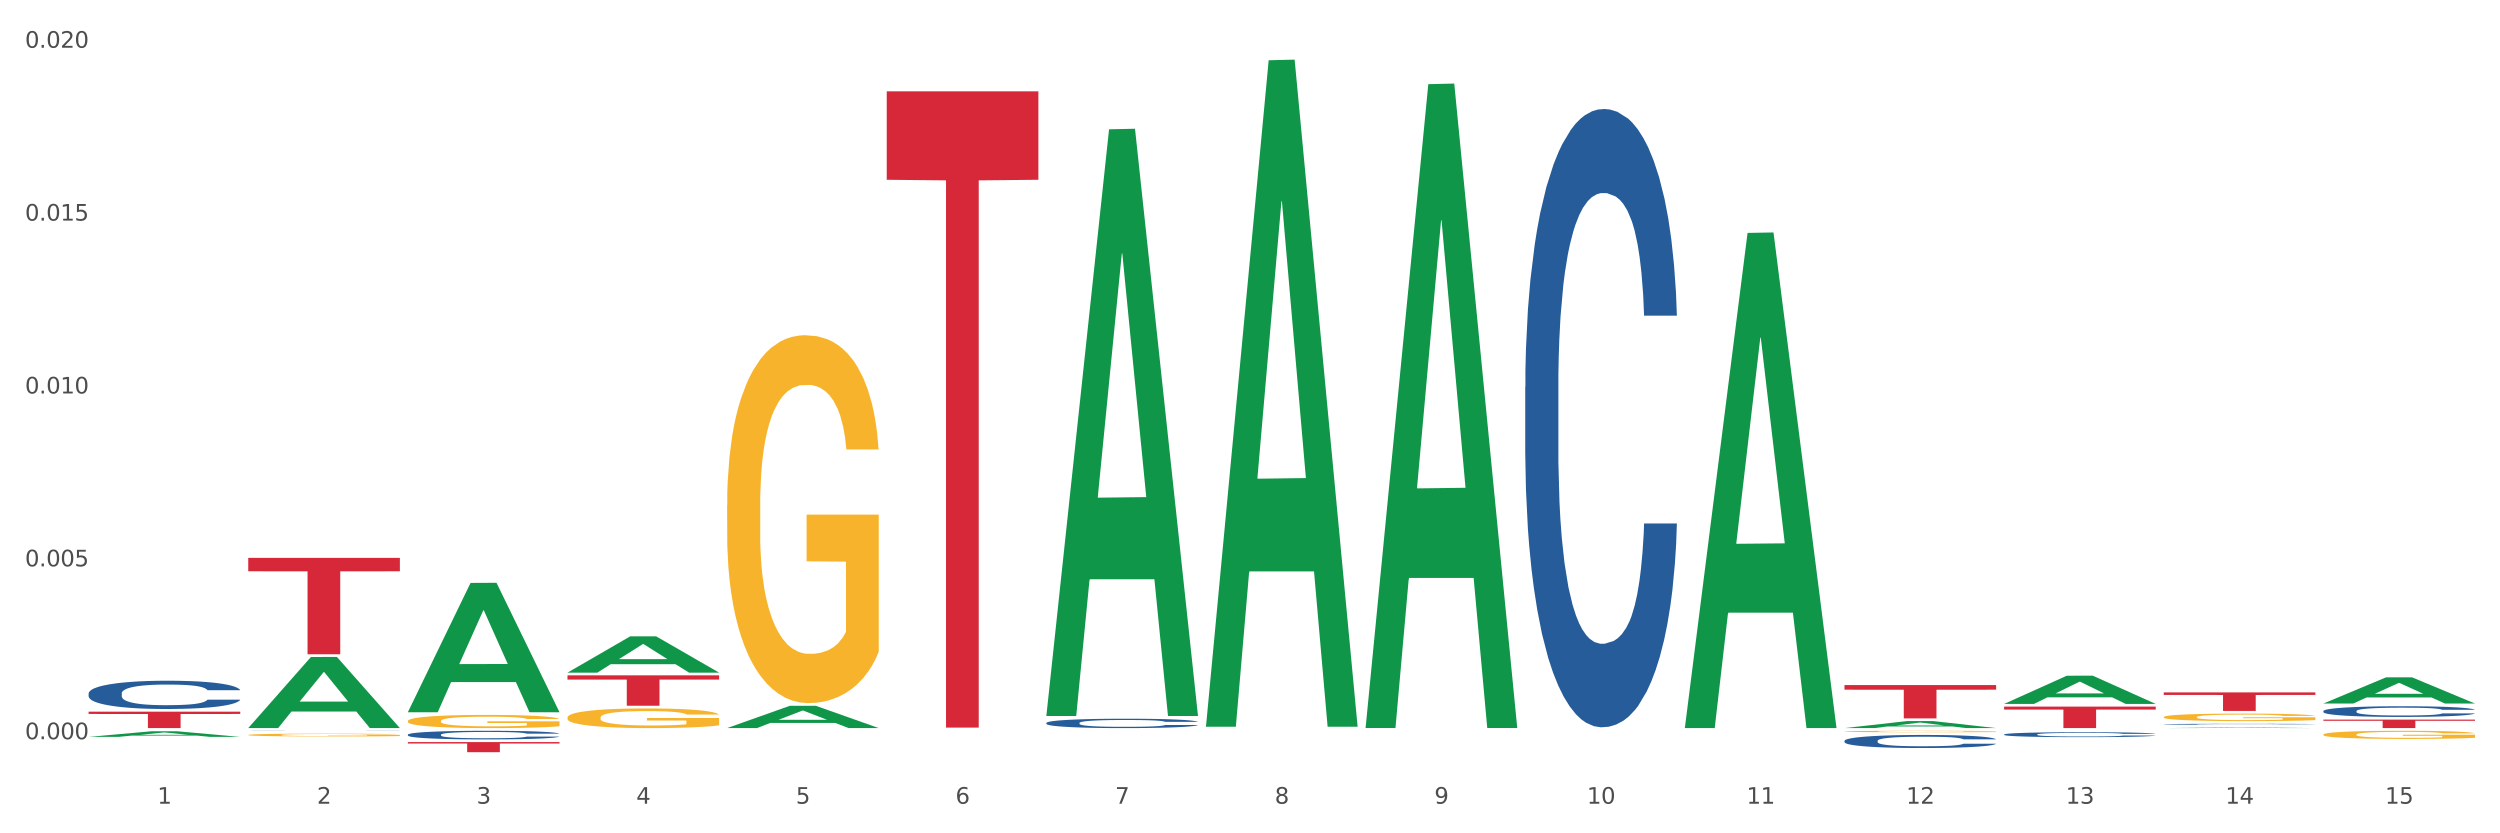 <?xml version="1.0" encoding="utf-8" standalone="no"?>
<!DOCTYPE svg PUBLIC "-//W3C//DTD SVG 1.1//EN"
  "http://www.w3.org/Graphics/SVG/1.1/DTD/svg11.dtd">
<svg xmlns:xlink="http://www.w3.org/1999/xlink" width="1080pt" height="360pt" viewBox="0 0 1080 360" xmlns="http://www.w3.org/2000/svg" version="1.1">
 <rect x="0" y="0" width="1080" height="360" fill="#333333" stroke="none"/>
 <defs>
  <style type="text/css">*{stroke-linejoin: round; stroke-linecap: butt}</style>
 </defs>
 <g id="figure_1">
  <g id="patch_1">
   <path d="M 0 360 
L 1080 360 
L 1080 0 
L 0 0 
z
" style="fill: #ffffff; stroke: #ffffff; stroke-linejoin: miter"/>
  </g>
  <g id="axes_1">
   <g id="matplotlib.axis_1">
    <g id="xtick_1">
     <g id="text_1">
      <!-- 1 -->
      <g style="fill: #4d4d4d" transform="translate(67.984 347.204) scale(0.096 -0.096)">
       <defs>
        <path id="DejaVuSans-31" d="M 794 531 
L 1825 531 
L 1825 4091 
L 703 3866 
L 703 4441 
L 1819 4666 
L 2450 4666 
L 2450 531 
L 3481 531 
L 3481 0 
L 794 0 
L 794 531 
z
" transform="scale(0.016)"/>
       </defs>
       <use xlink:href="#DejaVuSans-31"/>
      </g>
     </g>
    </g>
    <g id="xtick_2">
     <g id="text_2">
      <!-- 2 -->
      <g style="fill: #4d4d4d" transform="translate(136.942 347.204) scale(0.096 -0.096)">
       <defs>
        <path id="DejaVuSans-32" d="M 1228 531 
L 3431 531 
L 3431 0 
L 469 0 
L 469 531 
Q 828 903 1448 1529 
Q 2069 2156 2228 2338 
Q 2531 2678 2651 2914 
Q 2772 3150 2772 3378 
Q 2772 3750 2511 3984 
Q 2250 4219 1831 4219 
Q 1534 4219 1204 4116 
Q 875 4013 500 3803 
L 500 4441 
Q 881 4594 1212 4672 
Q 1544 4750 1819 4750 
Q 2544 4750 2975 4387 
Q 3406 4025 3406 3419 
Q 3406 3131 3298 2873 
Q 3191 2616 2906 2266 
Q 2828 2175 2409 1742 
Q 1991 1309 1228 531 
z
" transform="scale(0.016)"/>
       </defs>
       <use xlink:href="#DejaVuSans-32"/>
      </g>
     </g>
    </g>
    <g id="xtick_3">
     <g id="text_3">
      <!-- 3 -->
      <g style="fill: #4d4d4d" transform="translate(205.899 347.204) scale(0.096 -0.096)">
       <defs>
        <path id="DejaVuSans-33" d="M 2597 2516 
Q 3050 2419 3304 2112 
Q 3559 1806 3559 1356 
Q 3559 666 3084 287 
Q 2609 -91 1734 -91 
Q 1441 -91 1130 -33 
Q 819 25 488 141 
L 488 750 
Q 750 597 1062 519 
Q 1375 441 1716 441 
Q 2309 441 2620 675 
Q 2931 909 2931 1356 
Q 2931 1769 2642 2001 
Q 2353 2234 1838 2234 
L 1294 2234 
L 1294 2753 
L 1863 2753 
Q 2328 2753 2575 2939 
Q 2822 3125 2822 3475 
Q 2822 3834 2567 4026 
Q 2313 4219 1838 4219 
Q 1578 4219 1281 4162 
Q 984 4106 628 3988 
L 628 4550 
Q 988 4650 1302 4700 
Q 1616 4750 1894 4750 
Q 2613 4750 3031 4423 
Q 3450 4097 3450 3541 
Q 3450 3153 3228 2886 
Q 3006 2619 2597 2516 
z
" transform="scale(0.016)"/>
       </defs>
       <use xlink:href="#DejaVuSans-33"/>
      </g>
     </g>
    </g>
    <g id="xtick_4">
     <g id="text_4">
      <!-- 4 -->
      <g style="fill: #4d4d4d" transform="translate(274.857 347.204) scale(0.096 -0.096)">
       <defs>
        <path id="DejaVuSans-34" d="M 2419 4116 
L 825 1625 
L 2419 1625 
L 2419 4116 
z
M 2253 4666 
L 3047 4666 
L 3047 1625 
L 3713 1625 
L 3713 1100 
L 3047 1100 
L 3047 0 
L 2419 0 
L 2419 1100 
L 313 1100 
L 313 1709 
L 2253 4666 
z
" transform="scale(0.016)"/>
       </defs>
       <use xlink:href="#DejaVuSans-34"/>
      </g>
     </g>
    </g>
    <g id="xtick_5">
     <g id="text_5">
      <!-- 5 -->
      <g style="fill: #4d4d4d" transform="translate(343.815 347.204) scale(0.096 -0.096)">
       <defs>
        <path id="DejaVuSans-35" d="M 691 4666 
L 3169 4666 
L 3169 4134 
L 1269 4134 
L 1269 2991 
Q 1406 3038 1543 3061 
Q 1681 3084 1819 3084 
Q 2600 3084 3056 2656 
Q 3513 2228 3513 1497 
Q 3513 744 3044 326 
Q 2575 -91 1722 -91 
Q 1428 -91 1123 -41 
Q 819 9 494 109 
L 494 744 
Q 775 591 1075 516 
Q 1375 441 1709 441 
Q 2250 441 2565 725 
Q 2881 1009 2881 1497 
Q 2881 1984 2565 2268 
Q 2250 2553 1709 2553 
Q 1456 2553 1204 2497 
Q 953 2441 691 2322 
L 691 4666 
z
" transform="scale(0.016)"/>
       </defs>
       <use xlink:href="#DejaVuSans-35"/>
      </g>
     </g>
    </g>
    <g id="xtick_6">
     <g id="text_6">
      <!-- 6 -->
      <g style="fill: #4d4d4d" transform="translate(412.772 347.204) scale(0.096 -0.096)">
       <defs>
        <path id="DejaVuSans-36" d="M 2113 2584 
Q 1688 2584 1439 2293 
Q 1191 2003 1191 1497 
Q 1191 994 1439 701 
Q 1688 409 2113 409 
Q 2538 409 2786 701 
Q 3034 994 3034 1497 
Q 3034 2003 2786 2293 
Q 2538 2584 2113 2584 
z
M 3366 4563 
L 3366 3988 
Q 3128 4100 2886 4159 
Q 2644 4219 2406 4219 
Q 1781 4219 1451 3797 
Q 1122 3375 1075 2522 
Q 1259 2794 1537 2939 
Q 1816 3084 2150 3084 
Q 2853 3084 3261 2657 
Q 3669 2231 3669 1497 
Q 3669 778 3244 343 
Q 2819 -91 2113 -91 
Q 1303 -91 875 529 
Q 447 1150 447 2328 
Q 447 3434 972 4092 
Q 1497 4750 2381 4750 
Q 2619 4750 2861 4703 
Q 3103 4656 3366 4563 
z
" transform="scale(0.016)"/>
       </defs>
       <use xlink:href="#DejaVuSans-36"/>
      </g>
     </g>
    </g>
    <g id="xtick_7">
     <g id="text_7">
      <!-- 7 -->
      <g style="fill: #4d4d4d" transform="translate(481.73 347.204) scale(0.096 -0.096)">
       <defs>
        <path id="DejaVuSans-37" d="M 525 4666 
L 3525 4666 
L 3525 4397 
L 1831 0 
L 1172 0 
L 2766 4134 
L 525 4134 
L 525 4666 
z
" transform="scale(0.016)"/>
       </defs>
       <use xlink:href="#DejaVuSans-37"/>
      </g>
     </g>
    </g>
    <g id="xtick_8">
     <g id="text_8">
      <!-- 8 -->
      <g style="fill: #4d4d4d" transform="translate(550.688 347.204) scale(0.096 -0.096)">
       <defs>
        <path id="DejaVuSans-38" d="M 2034 2216 
Q 1584 2216 1326 1975 
Q 1069 1734 1069 1313 
Q 1069 891 1326 650 
Q 1584 409 2034 409 
Q 2484 409 2743 651 
Q 3003 894 3003 1313 
Q 3003 1734 2745 1975 
Q 2488 2216 2034 2216 
z
M 1403 2484 
Q 997 2584 770 2862 
Q 544 3141 544 3541 
Q 544 4100 942 4425 
Q 1341 4750 2034 4750 
Q 2731 4750 3128 4425 
Q 3525 4100 3525 3541 
Q 3525 3141 3298 2862 
Q 3072 2584 2669 2484 
Q 3125 2378 3379 2068 
Q 3634 1759 3634 1313 
Q 3634 634 3220 271 
Q 2806 -91 2034 -91 
Q 1263 -91 848 271 
Q 434 634 434 1313 
Q 434 1759 690 2068 
Q 947 2378 1403 2484 
z
M 1172 3481 
Q 1172 3119 1398 2916 
Q 1625 2713 2034 2713 
Q 2441 2713 2670 2916 
Q 2900 3119 2900 3481 
Q 2900 3844 2670 4047 
Q 2441 4250 2034 4250 
Q 1625 4250 1398 4047 
Q 1172 3844 1172 3481 
z
" transform="scale(0.016)"/>
       </defs>
       <use xlink:href="#DejaVuSans-38"/>
      </g>
     </g>
    </g>
    <g id="xtick_9">
     <g id="text_9">
      <!-- 9 -->
      <g style="fill: #4d4d4d" transform="translate(619.645 347.204) scale(0.096 -0.096)">
       <defs>
        <path id="DejaVuSans-39" d="M 703 97 
L 703 672 
Q 941 559 1184 500 
Q 1428 441 1663 441 
Q 2288 441 2617 861 
Q 2947 1281 2994 2138 
Q 2813 1869 2534 1725 
Q 2256 1581 1919 1581 
Q 1219 1581 811 2004 
Q 403 2428 403 3163 
Q 403 3881 828 4315 
Q 1253 4750 1959 4750 
Q 2769 4750 3195 4129 
Q 3622 3509 3622 2328 
Q 3622 1225 3098 567 
Q 2575 -91 1691 -91 
Q 1453 -91 1209 -44 
Q 966 3 703 97 
z
M 1959 2075 
Q 2384 2075 2632 2365 
Q 2881 2656 2881 3163 
Q 2881 3666 2632 3958 
Q 2384 4250 1959 4250 
Q 1534 4250 1286 3958 
Q 1038 3666 1038 3163 
Q 1038 2656 1286 2365 
Q 1534 2075 1959 2075 
z
" transform="scale(0.016)"/>
       </defs>
       <use xlink:href="#DejaVuSans-39"/>
      </g>
     </g>
    </g>
    <g id="xtick_10">
     <g id="text_10">
      <!-- 10 -->
      <g style="fill: #4d4d4d" transform="translate(685.549 347.204) scale(0.096 -0.096)">
       <defs>
        <path id="DejaVuSans-30" d="M 2034 4250 
Q 1547 4250 1301 3770 
Q 1056 3291 1056 2328 
Q 1056 1369 1301 889 
Q 1547 409 2034 409 
Q 2525 409 2770 889 
Q 3016 1369 3016 2328 
Q 3016 3291 2770 3770 
Q 2525 4250 2034 4250 
z
M 2034 4750 
Q 2819 4750 3233 4129 
Q 3647 3509 3647 2328 
Q 3647 1150 3233 529 
Q 2819 -91 2034 -91 
Q 1250 -91 836 529 
Q 422 1150 422 2328 
Q 422 3509 836 4129 
Q 1250 4750 2034 4750 
z
" transform="scale(0.016)"/>
       </defs>
       <use xlink:href="#DejaVuSans-31"/>
       <use xlink:href="#DejaVuSans-30" transform="translate(63.623 0)"/>
      </g>
     </g>
    </g>
    <g id="xtick_11">
     <g id="text_11">
      <!-- 11 -->
      <g style="fill: #4d4d4d" transform="translate(754.506 347.204) scale(0.096 -0.096)">
       <use xlink:href="#DejaVuSans-31"/>
       <use xlink:href="#DejaVuSans-31" transform="translate(63.623 0)"/>
      </g>
     </g>
    </g>
    <g id="xtick_12">
     <g id="text_12">
      <!-- 12 -->
      <g style="fill: #4d4d4d" transform="translate(823.464 347.204) scale(0.096 -0.096)">
       <use xlink:href="#DejaVuSans-31"/>
       <use xlink:href="#DejaVuSans-32" transform="translate(63.623 0)"/>
      </g>
     </g>
    </g>
    <g id="xtick_13">
     <g id="text_13">
      <!-- 13 -->
      <g style="fill: #4d4d4d" transform="translate(892.422 347.204) scale(0.096 -0.096)">
       <use xlink:href="#DejaVuSans-31"/>
       <use xlink:href="#DejaVuSans-33" transform="translate(63.623 0)"/>
      </g>
     </g>
    </g>
    <g id="xtick_14">
     <g id="text_14">
      <!-- 14 -->
      <g style="fill: #4d4d4d" transform="translate(961.379 347.204) scale(0.096 -0.096)">
       <use xlink:href="#DejaVuSans-31"/>
       <use xlink:href="#DejaVuSans-34" transform="translate(63.623 0)"/>
      </g>
     </g>
    </g>
    <g id="xtick_15">
     <g id="text_15">
      <!-- 15 -->
      <g style="fill: #4d4d4d" transform="translate(1030.337 347.204) scale(0.096 -0.096)">
       <use xlink:href="#DejaVuSans-31"/>
       <use xlink:href="#DejaVuSans-35" transform="translate(63.623 0)"/>
      </g>
     </g>
    </g>
    <g id="xtick_16"/>
    <g id="xtick_17"/>
    <g id="xtick_18"/>
    <g id="xtick_19"/>
    <g id="xtick_20"/>
    <g id="xtick_21"/>
    <g id="xtick_22"/>
    <g id="xtick_23"/>
    <g id="xtick_24"/>
    <g id="xtick_25"/>
    <g id="xtick_26"/>
    <g id="xtick_27"/>
    <g id="xtick_28"/>
    <g id="xtick_29"/>
   </g>
   <g id="matplotlib.axis_2">
    <g id="ytick_1">
     <g id="text_16">
      <!-- 0.000 -->
      <g style="fill: #4d4d4d" transform="translate(10.8 319.345) scale(0.096 -0.096)">
       <defs>
        <path id="DejaVuSans-2e" d="M 684 794 
L 1344 794 
L 1344 0 
L 684 0 
L 684 794 
z
" transform="scale(0.016)"/>
       </defs>
       <use xlink:href="#DejaVuSans-30"/>
       <use xlink:href="#DejaVuSans-2e" transform="translate(63.623 0)"/>
       <use xlink:href="#DejaVuSans-30" transform="translate(95.41 0)"/>
       <use xlink:href="#DejaVuSans-30" transform="translate(159.033 0)"/>
       <use xlink:href="#DejaVuSans-30" transform="translate(222.656 0)"/>
      </g>
     </g>
    </g>
    <g id="ytick_2">
     <g id="text_17">
      <!-- 0.005 -->
      <g style="fill: #4d4d4d" transform="translate(10.8 244.667) scale(0.096 -0.096)">
       <use xlink:href="#DejaVuSans-30"/>
       <use xlink:href="#DejaVuSans-2e" transform="translate(63.623 0)"/>
       <use xlink:href="#DejaVuSans-30" transform="translate(95.41 0)"/>
       <use xlink:href="#DejaVuSans-30" transform="translate(159.033 0)"/>
       <use xlink:href="#DejaVuSans-35" transform="translate(222.656 0)"/>
      </g>
     </g>
    </g>
    <g id="ytick_3">
     <g id="text_18">
      <!-- 0.010 -->
      <g style="fill: #4d4d4d" transform="translate(10.8 169.988) scale(0.096 -0.096)">
       <use xlink:href="#DejaVuSans-30"/>
       <use xlink:href="#DejaVuSans-2e" transform="translate(63.623 0)"/>
       <use xlink:href="#DejaVuSans-30" transform="translate(95.41 0)"/>
       <use xlink:href="#DejaVuSans-31" transform="translate(159.033 0)"/>
       <use xlink:href="#DejaVuSans-30" transform="translate(222.656 0)"/>
      </g>
     </g>
    </g>
    <g id="ytick_4">
     <g id="text_19">
      <!-- 0.015 -->
      <g style="fill: #4d4d4d" transform="translate(10.8 95.309) scale(0.096 -0.096)">
       <use xlink:href="#DejaVuSans-30"/>
       <use xlink:href="#DejaVuSans-2e" transform="translate(63.623 0)"/>
       <use xlink:href="#DejaVuSans-30" transform="translate(95.41 0)"/>
       <use xlink:href="#DejaVuSans-31" transform="translate(159.033 0)"/>
       <use xlink:href="#DejaVuSans-35" transform="translate(222.656 0)"/>
      </g>
     </g>
    </g>
    <g id="ytick_5">
     <g id="text_20">
      <!-- 0.020 -->
      <g style="fill: #4d4d4d" transform="translate(10.8 20.63) scale(0.096 -0.096)">
       <use xlink:href="#DejaVuSans-30"/>
       <use xlink:href="#DejaVuSans-2e" transform="translate(63.623 0)"/>
       <use xlink:href="#DejaVuSans-30" transform="translate(95.41 0)"/>
       <use xlink:href="#DejaVuSans-32" transform="translate(159.033 0)"/>
       <use xlink:href="#DejaVuSans-30" transform="translate(222.656 0)"/>
      </g>
     </g>
    </g>
    <g id="ytick_6"/>
    <g id="ytick_7"/>
    <g id="ytick_8"/>
    <g id="ytick_9"/>
   </g>
   <g id="PolyCollection_1">
    <path d="M 38.283 318.334 
L 38.351 318.332 
L 65.365 315.913 
L 76.576 315.911 
L 103.793 318.339 
L 90.826 318.339 
L 84.95 317.773 
L 57.058 317.773 
L 56.855 317.783 
L 51.182 318.339 
L 38.283 318.339 
L 38.283 318.334 
L 60.57 317.436 
L 81.438 317.434 
L 71.105 316.429 
L 70.97 316.424 
L 70.835 316.431 
L 60.502 317.434 
L 60.57 317.436 
L 38.283 318.334 
z
" clip-path="url(#p3df0c5413e)" style="fill: #109648"/>
    <path d="M 107.241 314.481 
L 107.308 314.452 
L 134.323 283.822 
L 145.533 283.793 
L 172.75 314.538 
L 159.784 314.538 
L 153.908 307.379 
L 126.016 307.379 
L 125.813 307.494 
L 120.14 314.538 
L 107.241 314.538 
L 107.241 314.481 
L 129.527 303.106 
L 150.396 303.077 
L 140.063 290.346 
L 139.928 290.288 
L 139.793 290.375 
L 129.46 303.077 
L 129.527 303.106 
L 107.241 314.481 
z
" clip-path="url(#p3df0c5413e)" style="fill: #109648"/>
    <path d="M 176.198 307.58 
L 176.266 307.527 
L 203.28 251.819 
L 214.491 251.767 
L 241.708 307.685 
L 228.741 307.685 
L 222.866 294.664 
L 194.973 294.664 
L 194.771 294.874 
L 189.098 307.685 
L 176.198 307.685 
L 176.198 307.58 
L 198.485 286.893 
L 219.354 286.84 
L 209.021 263.685 
L 208.886 263.58 
L 208.751 263.738 
L 198.418 286.84 
L 198.485 286.893 
L 176.198 307.58 
z
" clip-path="url(#p3df0c5413e)" style="fill: #109648"/>
    <path d="M 245.156 290.559 
L 245.224 290.544 
L 272.238 274.907 
L 283.449 274.893 
L 310.666 290.588 
L 297.699 290.588 
L 291.823 286.933 
L 263.931 286.933 
L 263.728 286.992 
L 258.055 290.588 
L 245.156 290.588 
L 245.156 290.559 
L 267.443 284.752 
L 288.311 284.737 
L 277.978 278.238 
L 277.843 278.209 
L 277.708 278.253 
L 267.375 284.737 
L 267.443 284.752 
L 245.156 290.559 
z
" clip-path="url(#p3df0c5413e)" style="fill: #109648"/>
    <path d="M 314.114 314.52 
L 314.181 314.511 
L 341.196 304.907 
L 352.406 304.898 
L 379.623 314.538 
L 366.657 314.538 
L 360.781 312.293 
L 332.889 312.293 
L 332.686 312.33 
L 327.013 314.538 
L 314.114 314.538 
L 314.114 314.52 
L 336.4 310.954 
L 357.269 310.945 
L 346.936 306.953 
L 346.801 306.935 
L 346.666 306.962 
L 336.333 310.945 
L 336.4 310.954 
L 314.114 314.52 
z
" clip-path="url(#p3df0c5413e)" style="fill: #109648"/>
    <path d="M 452.029 308.848 
L 452.096 308.61 
L 479.111 55.857 
L 490.322 55.619 
L 517.539 309.324 
L 504.572 309.324 
L 498.696 250.245 
L 470.804 250.245 
L 470.601 251.198 
L 464.928 309.324 
L 452.029 309.324 
L 452.029 308.848 
L 474.316 214.989 
L 495.184 214.75 
L 484.851 109.695 
L 484.716 109.218 
L 484.581 109.933 
L 474.248 214.75 
L 474.316 214.989 
L 452.029 308.848 
z
" clip-path="url(#p3df0c5413e)" style="fill: #109648"/>
    <path d="M 314.114 218.249 
L 314.191 218.103 
L 314.191 212.878 
L 314.346 208.379 
L 315.119 197.493 
L 316.279 188.494 
L 317.13 183.704 
L 317.981 179.785 
L 318.986 175.866 
L 320.224 171.802 
L 322.467 165.851 
L 323.859 162.803 
L 325.56 159.61 
L 328.654 154.966 
L 330.897 152.353 
L 333.217 150.176 
L 337.007 147.563 
L 339.482 146.402 
L 342.112 145.531 
L 345.283 144.951 
L 347.681 144.806 
L 352.94 145.241 
L 357.426 146.547 
L 359.591 147.563 
L 362.376 149.305 
L 363.845 150.466 
L 366.243 152.788 
L 368.718 155.837 
L 370.42 158.449 
L 372.972 163.384 
L 374.905 168.319 
L 376.684 174.415 
L 377.612 178.624 
L 378.309 182.543 
L 378.927 187.043 
L 379.546 194.155 
L 365.624 194.155 
L 365.083 189.075 
L 364.232 184.285 
L 362.995 179.64 
L 361.912 176.737 
L 360.056 173.109 
L 358.354 170.786 
L 356.575 169.045 
L 354.409 167.593 
L 352.708 166.867 
L 350.31 166.287 
L 345.592 166.432 
L 342.421 167.593 
L 340.256 169.045 
L 338.863 170.351 
L 337.626 171.802 
L 336.234 173.834 
L 334.61 176.882 
L 333.449 179.64 
L 332.289 183.124 
L 331.361 186.607 
L 330.51 190.671 
L 329.814 195.025 
L 329.273 199.525 
L 328.809 205.04 
L 328.422 214.184 
L 328.422 234.069 
L 328.577 238.569 
L 328.964 244.52 
L 329.428 249.019 
L 330.201 254.389 
L 330.897 258.018 
L 332.212 263.243 
L 333.681 267.598 
L 334.842 270.355 
L 336.002 272.678 
L 338.013 275.871 
L 340.256 278.483 
L 342.189 280.08 
L 344.819 281.531 
L 346.598 282.112 
L 348.145 282.402 
L 351.935 282.402 
L 354.642 281.967 
L 357.658 280.951 
L 359.978 279.644 
L 361.912 278.048 
L 364.077 275.435 
L 365.47 272.968 
L 365.47 242.633 
L 348.454 242.488 
L 348.454 222.313 
L 379.623 222.313 
L 379.623 281.531 
L 378.309 284.579 
L 376.839 287.337 
L 375.292 289.805 
L 372.972 292.853 
L 370.188 295.755 
L 367.713 297.788 
L 365.083 299.529 
L 361.989 301.126 
L 357.967 302.577 
L 355.492 303.158 
L 352.399 303.593 
L 348.763 303.738 
L 345.592 303.448 
L 342.499 302.722 
L 339.25 301.416 
L 336.079 299.529 
L 333.681 297.642 
L 331.284 295.32 
L 328.732 292.272 
L 326.721 289.369 
L 325.174 286.757 
L 323.472 283.418 
L 321.616 279.064 
L 320.224 275.145 
L 318.986 271.081 
L 317.671 265.856 
L 316.743 261.356 
L 315.815 255.696 
L 315.274 251.487 
L 314.655 244.955 
L 314.191 235.811 
L 314.114 218.249 
z
" clip-path="url(#p3df0c5413e)" style="fill: #f7b32b"/>
    <path d="M 796.817 315.993 
L 796.895 315.993 
L 796.895 315.972 
L 797.049 315.953 
L 797.823 315.91 
L 798.983 315.874 
L 799.834 315.854 
L 800.684 315.839 
L 801.69 315.823 
L 802.927 315.807 
L 805.17 315.783 
L 806.563 315.77 
L 808.264 315.758 
L 811.358 315.739 
L 813.601 315.728 
L 815.921 315.72 
L 819.711 315.709 
L 822.186 315.704 
L 824.816 315.701 
L 827.987 315.699 
L 830.384 315.698 
L 835.644 315.7 
L 840.129 315.705 
L 842.295 315.709 
L 845.079 315.716 
L 846.549 315.721 
L 848.947 315.73 
L 851.422 315.742 
L 853.123 315.753 
L 855.676 315.773 
L 857.609 315.793 
L 859.388 315.817 
L 860.316 315.834 
L 861.012 315.85 
L 861.631 315.868 
L 862.25 315.896 
L 848.328 315.896 
L 847.786 315.876 
L 846.936 315.857 
L 845.698 315.838 
L 844.615 315.826 
L 842.759 315.812 
L 841.058 315.802 
L 839.279 315.795 
L 837.113 315.79 
L 835.412 315.787 
L 833.014 315.784 
L 828.296 315.785 
L 825.125 315.79 
L 822.959 315.795 
L 821.567 315.801 
L 820.33 315.807 
L 818.937 315.815 
L 817.313 315.827 
L 816.153 315.838 
L 814.993 315.852 
L 814.065 315.866 
L 813.214 315.882 
L 812.518 315.9 
L 811.977 315.918 
L 811.512 315.94 
L 811.126 315.977 
L 811.126 316.057 
L 811.28 316.075 
L 811.667 316.099 
L 812.131 316.117 
L 812.905 316.138 
L 813.601 316.153 
L 814.916 316.174 
L 816.385 316.191 
L 817.545 316.203 
L 818.705 316.212 
L 820.716 316.225 
L 822.959 316.235 
L 824.893 316.242 
L 827.523 316.247 
L 829.301 316.25 
L 830.848 316.251 
L 834.638 316.251 
L 837.345 316.249 
L 840.362 316.245 
L 842.682 316.24 
L 844.615 316.233 
L 846.781 316.223 
L 848.173 316.213 
L 848.173 316.091 
L 831.158 316.091 
L 831.158 316.009 
L 862.327 316.009 
L 862.327 316.247 
L 861.012 316.26 
L 859.543 316.271 
L 857.996 316.281 
L 855.676 316.293 
L 852.891 316.305 
L 850.416 316.313 
L 847.786 316.32 
L 844.693 316.326 
L 840.671 316.332 
L 838.196 316.334 
L 835.102 316.336 
L 831.467 316.337 
L 828.296 316.335 
L 825.202 316.333 
L 821.954 316.327 
L 818.783 316.32 
L 816.385 316.312 
L 813.987 316.303 
L 811.435 316.291 
L 809.424 316.279 
L 807.877 316.268 
L 806.176 316.255 
L 804.32 316.238 
L 802.927 316.222 
L 801.69 316.205 
L 800.375 316.184 
L 799.447 316.166 
L 798.519 316.144 
L 797.977 316.127 
L 797.359 316.1 
L 796.895 316.064 
L 796.817 315.993 
z
" clip-path="url(#p3df0c5413e)" style="fill: #f7b32b"/>
    <path d="M 934.733 309.775 
L 934.81 309.772 
L 934.81 309.665 
L 934.965 309.573 
L 935.738 309.35 
L 936.898 309.166 
L 937.749 309.068 
L 938.6 308.987 
L 939.605 308.907 
L 940.843 308.824 
L 943.086 308.702 
L 944.478 308.64 
L 946.179 308.574 
L 949.273 308.479 
L 951.516 308.426 
L 953.836 308.381 
L 957.626 308.328 
L 960.101 308.304 
L 962.731 308.286 
L 965.902 308.274 
L 968.3 308.271 
L 973.559 308.28 
L 978.045 308.307 
L 980.21 308.328 
L 982.995 308.363 
L 984.464 308.387 
L 986.862 308.435 
L 989.337 308.497 
L 991.038 308.551 
L 993.591 308.652 
L 995.524 308.753 
L 997.303 308.877 
L 998.231 308.964 
L 998.928 309.044 
L 999.546 309.136 
L 1000.165 309.281 
L 986.243 309.281 
L 985.702 309.177 
L 984.851 309.079 
L 983.614 308.984 
L 982.531 308.925 
L 980.674 308.851 
L 978.973 308.803 
L 977.194 308.767 
L 975.028 308.738 
L 973.327 308.723 
L 970.929 308.711 
L 966.211 308.714 
L 963.04 308.738 
L 960.875 308.767 
L 959.482 308.794 
L 958.245 308.824 
L 956.853 308.865 
L 955.229 308.928 
L 954.068 308.984 
L 952.908 309.056 
L 951.98 309.127 
L 951.129 309.21 
L 950.433 309.299 
L 949.892 309.391 
L 949.428 309.504 
L 949.041 309.691 
L 949.041 310.098 
L 949.196 310.19 
L 949.582 310.312 
L 950.047 310.404 
L 950.82 310.514 
L 951.516 310.588 
L 952.831 310.695 
L 954.3 310.785 
L 955.461 310.841 
L 956.621 310.889 
L 958.632 310.954 
L 960.875 311.007 
L 962.808 311.04 
L 965.438 311.07 
L 967.217 311.082 
L 968.764 311.088 
L 972.553 311.088 
L 975.26 311.079 
L 978.277 311.058 
L 980.597 311.031 
L 982.531 310.998 
L 984.696 310.945 
L 986.089 310.894 
L 986.089 310.274 
L 969.073 310.271 
L 969.073 309.858 
L 1000.242 309.858 
L 1000.242 311.07 
L 998.928 311.132 
L 997.458 311.189 
L 995.911 311.239 
L 993.591 311.301 
L 990.806 311.361 
L 988.331 311.402 
L 985.702 311.438 
L 982.608 311.471 
L 978.586 311.5 
L 976.111 311.512 
L 973.017 311.521 
L 969.382 311.524 
L 966.211 311.518 
L 963.118 311.503 
L 959.869 311.477 
L 956.698 311.438 
L 954.3 311.399 
L 951.903 311.352 
L 949.35 311.29 
L 947.34 311.23 
L 945.793 311.177 
L 944.091 311.108 
L 942.235 311.019 
L 940.843 310.939 
L 939.605 310.856 
L 938.29 310.749 
L 937.362 310.657 
L 936.434 310.541 
L 935.893 310.455 
L 935.274 310.321 
L 934.81 310.134 
L 934.733 309.775 
z
" clip-path="url(#p3df0c5413e)" style="fill: #f7b32b"/>
    <path d="M 934.733 314.538 
L 934.8 314.537 
L 961.814 314.25 
L 973.025 314.249 
L 1000.242 314.538 
L 987.275 314.538 
L 981.4 314.471 
L 953.508 314.471 
L 953.305 314.472 
L 947.632 314.538 
L 934.733 314.538 
L 934.733 314.538 
L 957.019 314.431 
L 977.888 314.431 
L 967.555 314.311 
L 967.42 314.31 
L 967.285 314.311 
L 956.952 314.431 
L 957.019 314.431 
L 934.733 314.538 
z
" clip-path="url(#p3df0c5413e)" style="fill: #109648"/>
    <path d="M 1003.69 303.914 
L 1003.758 303.904 
L 1030.772 292.61 
L 1041.983 292.599 
L 1069.2 303.935 
L 1056.233 303.935 
L 1050.357 301.296 
L 1022.465 301.296 
L 1022.263 301.338 
L 1016.59 303.935 
L 1003.69 303.935 
L 1003.69 303.914 
L 1025.977 299.72 
L 1046.846 299.71 
L 1036.513 295.015 
L 1036.378 294.994 
L 1036.243 295.026 
L 1025.91 299.71 
L 1025.977 299.72 
L 1003.69 303.914 
z
" clip-path="url(#p3df0c5413e)" style="fill: #109648"/>
    <path d="M 107.241 317.495 
L 107.318 317.494 
L 107.318 317.454 
L 107.473 317.42 
L 108.246 317.336 
L 109.406 317.268 
L 110.257 317.231 
L 111.108 317.201 
L 112.113 317.171 
L 113.351 317.14 
L 115.594 317.094 
L 116.986 317.071 
L 118.687 317.046 
L 121.781 317.011 
L 124.024 316.991 
L 126.344 316.974 
L 130.134 316.954 
L 132.609 316.945 
L 135.239 316.939 
L 138.41 316.934 
L 140.808 316.933 
L 146.067 316.936 
L 150.553 316.946 
L 152.719 316.954 
L 155.503 316.968 
L 156.972 316.976 
L 159.37 316.994 
L 161.845 317.018 
L 163.547 317.038 
L 166.099 317.075 
L 168.032 317.113 
L 169.811 317.16 
L 170.74 317.192 
L 171.436 317.222 
L 172.054 317.256 
L 172.673 317.311 
L 158.751 317.311 
L 158.21 317.272 
L 157.359 317.235 
L 156.122 317.2 
L 155.039 317.178 
L 153.183 317.15 
L 151.481 317.132 
L 149.702 317.119 
L 147.537 317.108 
L 145.835 317.102 
L 143.437 317.098 
L 138.719 317.099 
L 135.548 317.108 
L 133.383 317.119 
L 131.991 317.129 
L 130.753 317.14 
L 129.361 317.155 
L 127.737 317.179 
L 126.576 317.2 
L 125.416 317.226 
L 124.488 317.253 
L 123.637 317.284 
L 122.941 317.318 
L 122.4 317.352 
L 121.936 317.394 
L 121.549 317.464 
L 121.549 317.617 
L 121.704 317.651 
L 122.091 317.697 
L 122.555 317.731 
L 123.328 317.772 
L 124.024 317.8 
L 125.339 317.84 
L 126.809 317.873 
L 127.969 317.894 
L 129.129 317.912 
L 131.14 317.937 
L 133.383 317.957 
L 135.316 317.969 
L 137.946 317.98 
L 139.725 317.984 
L 141.272 317.987 
L 145.062 317.987 
L 147.769 317.983 
L 150.785 317.976 
L 153.105 317.966 
L 155.039 317.953 
L 157.204 317.933 
L 158.597 317.914 
L 158.597 317.682 
L 141.581 317.681 
L 141.581 317.527 
L 172.75 317.527 
L 172.75 317.98 
L 171.436 318.003 
L 169.966 318.024 
L 168.419 318.043 
L 166.099 318.067 
L 163.315 318.089 
L 160.84 318.104 
L 158.21 318.118 
L 155.116 318.13 
L 151.094 318.141 
L 148.619 318.146 
L 145.526 318.149 
L 141.89 318.15 
L 138.719 318.148 
L 135.626 318.142 
L 132.377 318.132 
L 129.206 318.118 
L 126.809 318.103 
L 124.411 318.086 
L 121.859 318.062 
L 119.848 318.04 
L 118.301 318.02 
L 116.599 317.994 
L 114.743 317.961 
L 113.351 317.931 
L 112.113 317.9 
L 110.798 317.86 
L 109.87 317.826 
L 108.942 317.782 
L 108.401 317.75 
L 107.782 317.7 
L 107.318 317.63 
L 107.241 317.495 
z
" clip-path="url(#p3df0c5413e)" style="fill: #f7b32b"/>
    <path d="M 176.198 311.476 
L 176.276 311.47 
L 176.276 311.283 
L 176.43 311.122 
L 177.204 310.732 
L 178.364 310.41 
L 179.215 310.238 
L 180.065 310.098 
L 181.071 309.957 
L 182.308 309.812 
L 184.551 309.599 
L 185.944 309.489 
L 187.645 309.375 
L 190.739 309.209 
L 192.982 309.115 
L 195.302 309.037 
L 199.092 308.943 
L 201.567 308.902 
L 204.197 308.871 
L 207.368 308.85 
L 209.765 308.845 
L 215.025 308.86 
L 219.511 308.907 
L 221.676 308.943 
L 224.461 309.006 
L 225.93 309.047 
L 228.328 309.131 
L 230.803 309.24 
L 232.504 309.333 
L 235.057 309.51 
L 236.99 309.687 
L 238.769 309.905 
L 239.697 310.056 
L 240.393 310.197 
L 241.012 310.358 
L 241.631 310.613 
L 227.709 310.613 
L 227.168 310.431 
L 226.317 310.259 
L 225.079 310.093 
L 223.996 309.989 
L 222.14 309.859 
L 220.439 309.775 
L 218.66 309.713 
L 216.494 309.661 
L 214.793 309.635 
L 212.395 309.614 
L 207.677 309.619 
L 204.506 309.661 
L 202.34 309.713 
L 200.948 309.76 
L 199.711 309.812 
L 198.319 309.885 
L 196.694 309.994 
L 195.534 310.093 
L 194.374 310.217 
L 193.446 310.342 
L 192.595 310.488 
L 191.899 310.644 
L 191.358 310.805 
L 190.894 311.002 
L 190.507 311.33 
L 190.507 312.042 
L 190.662 312.204 
L 191.048 312.417 
L 191.512 312.578 
L 192.286 312.77 
L 192.982 312.9 
L 194.297 313.088 
L 195.766 313.244 
L 196.926 313.342 
L 198.086 313.426 
L 200.097 313.54 
L 202.34 313.634 
L 204.274 313.691 
L 206.904 313.743 
L 208.683 313.764 
L 210.229 313.774 
L 214.019 313.774 
L 216.726 313.758 
L 219.743 313.722 
L 222.063 313.675 
L 223.996 313.618 
L 226.162 313.524 
L 227.554 313.436 
L 227.554 312.349 
L 210.539 312.344 
L 210.539 311.621 
L 241.708 311.621 
L 241.708 313.743 
L 240.393 313.852 
L 238.924 313.951 
L 237.377 314.039 
L 235.057 314.148 
L 232.272 314.252 
L 229.797 314.325 
L 227.168 314.388 
L 224.074 314.445 
L 220.052 314.497 
L 217.577 314.518 
L 214.483 314.533 
L 210.848 314.538 
L 207.677 314.528 
L 204.583 314.502 
L 201.335 314.455 
L 198.164 314.388 
L 195.766 314.32 
L 193.369 314.237 
L 190.816 314.128 
L 188.805 314.024 
L 187.258 313.93 
L 185.557 313.81 
L 183.701 313.654 
L 182.308 313.514 
L 181.071 313.368 
L 179.756 313.181 
L 178.828 313.02 
L 177.9 312.817 
L 177.358 312.666 
L 176.74 312.432 
L 176.276 312.105 
L 176.198 311.476 
z
" clip-path="url(#p3df0c5413e)" style="fill: #f7b32b"/>
    <path d="M 245.156 309.972 
L 245.233 309.964 
L 245.233 309.685 
L 245.388 309.445 
L 246.161 308.863 
L 247.322 308.382 
L 248.172 308.127 
L 249.023 307.917 
L 250.029 307.708 
L 251.266 307.491 
L 253.509 307.173 
L 254.901 307.01 
L 256.603 306.84 
L 259.697 306.591 
L 261.939 306.452 
L 264.26 306.336 
L 268.05 306.196 
L 270.525 306.134 
L 273.154 306.087 
L 276.325 306.056 
L 278.723 306.049 
L 283.982 306.072 
L 288.468 306.142 
L 290.634 306.196 
L 293.418 306.289 
L 294.888 306.351 
L 297.285 306.475 
L 299.76 306.638 
L 301.462 306.777 
L 304.014 307.041 
L 305.948 307.305 
L 307.727 307.63 
L 308.655 307.855 
L 309.351 308.064 
L 309.97 308.305 
L 310.588 308.685 
L 296.667 308.685 
L 296.125 308.413 
L 295.274 308.158 
L 294.037 307.909 
L 292.954 307.754 
L 291.098 307.561 
L 289.396 307.436 
L 287.617 307.343 
L 285.452 307.266 
L 283.75 307.227 
L 281.353 307.196 
L 276.635 307.204 
L 273.464 307.266 
L 271.298 307.343 
L 269.906 307.413 
L 268.668 307.491 
L 267.276 307.599 
L 265.652 307.762 
L 264.492 307.909 
L 263.332 308.096 
L 262.404 308.282 
L 261.553 308.499 
L 260.857 308.731 
L 260.315 308.972 
L 259.851 309.266 
L 259.464 309.755 
L 259.464 310.817 
L 259.619 311.057 
L 260.006 311.375 
L 260.47 311.615 
L 261.243 311.902 
L 261.939 312.096 
L 263.254 312.375 
L 264.724 312.608 
L 265.884 312.755 
L 267.044 312.879 
L 269.055 313.05 
L 271.298 313.189 
L 273.232 313.275 
L 275.861 313.352 
L 277.64 313.383 
L 279.187 313.399 
L 282.977 313.399 
L 285.684 313.375 
L 288.7 313.321 
L 291.021 313.251 
L 292.954 313.166 
L 295.12 313.026 
L 296.512 312.895 
L 296.512 311.274 
L 279.496 311.267 
L 279.496 310.189 
L 310.666 310.189 
L 310.666 313.352 
L 309.351 313.515 
L 307.881 313.662 
L 306.335 313.794 
L 304.014 313.957 
L 301.23 314.112 
L 298.755 314.22 
L 296.125 314.313 
L 293.031 314.399 
L 289.01 314.476 
L 286.535 314.507 
L 283.441 314.531 
L 279.806 314.538 
L 276.635 314.523 
L 273.541 314.484 
L 270.293 314.414 
L 267.121 314.313 
L 264.724 314.213 
L 262.326 314.089 
L 259.774 313.926 
L 257.763 313.771 
L 256.216 313.631 
L 254.515 313.453 
L 252.658 313.22 
L 251.266 313.011 
L 250.029 312.794 
L 248.714 312.515 
L 247.786 312.274 
L 246.858 311.972 
L 246.316 311.747 
L 245.697 311.398 
L 245.233 310.91 
L 245.156 309.972 
z
" clip-path="url(#p3df0c5413e)" style="fill: #f7b32b"/>
    <path d="M 1003.69 310.875 
L 1069.2 310.875 
L 1069.2 311.384 
L 1043.431 311.387 
L 1043.431 314.538 
L 1029.304 314.538 
L 1029.304 311.387 
L 1003.69 311.384 
L 1003.69 310.878 
L 1003.69 310.875 
z
" clip-path="url(#p3df0c5413e)" style="fill: #d62839"/>
    <path d="M 865.775 305.263 
L 931.285 305.263 
L 931.285 306.552 
L 905.515 306.561 
L 905.515 314.538 
L 891.389 314.538 
L 891.389 306.561 
L 865.775 306.552 
L 865.775 305.272 
L 865.775 305.263 
z
" clip-path="url(#p3df0c5413e)" style="fill: #d62839"/>
    <path d="M 38.283 307.446 
L 103.793 307.446 
L 103.793 308.432 
L 78.024 308.438 
L 78.024 314.538 
L 63.897 314.538 
L 63.897 308.438 
L 38.283 308.432 
L 38.283 307.453 
L 38.283 307.446 
z
" clip-path="url(#p3df0c5413e)" style="fill: #d62839"/>
    <path d="M 107.241 241.007 
L 172.75 241.007 
L 172.75 246.791 
L 146.981 246.83 
L 146.981 282.633 
L 132.855 282.633 
L 132.855 246.83 
L 107.241 246.791 
L 107.241 241.046 
L 107.241 241.007 
z
" clip-path="url(#p3df0c5413e)" style="fill: #d62839"/>
    <path d="M 176.198 320.587 
L 241.708 320.587 
L 241.708 321.193 
L 215.939 321.197 
L 215.939 324.95 
L 201.812 324.95 
L 201.812 321.197 
L 176.198 321.193 
L 176.198 320.591 
L 176.198 320.587 
z
" clip-path="url(#p3df0c5413e)" style="fill: #d62839"/>
    <path d="M 245.156 291.748 
L 310.666 291.748 
L 310.666 293.574 
L 284.897 293.587 
L 284.897 304.889 
L 270.77 304.889 
L 270.77 293.587 
L 245.156 293.574 
L 245.156 291.76 
L 245.156 291.748 
z
" clip-path="url(#p3df0c5413e)" style="fill: #d62839"/>
    <path d="M 383.071 39.467 
L 448.581 39.467 
L 448.581 77.662 
L 422.812 77.92 
L 422.812 314.318 
L 408.685 314.318 
L 408.685 77.92 
L 383.071 77.662 
L 383.071 39.725 
L 383.071 39.467 
z
" clip-path="url(#p3df0c5413e)" style="fill: #d62839"/>
    <path d="M 934.733 299.106 
L 1000.242 299.106 
L 1000.242 300.218 
L 974.473 300.226 
L 974.473 307.112 
L 960.347 307.112 
L 960.347 300.226 
L 934.733 300.218 
L 934.733 299.113 
L 934.733 299.106 
z
" clip-path="url(#p3df0c5413e)" style="fill: #d62839"/>
    <path d="M 796.817 295.948 
L 862.327 295.948 
L 862.327 297.948 
L 836.558 297.962 
L 836.558 310.34 
L 822.431 310.34 
L 822.431 297.962 
L 796.817 297.948 
L 796.817 295.962 
L 796.817 295.948 
z
" clip-path="url(#p3df0c5413e)" style="fill: #d62839"/>
    <path d="M 1003.69 317.323 
L 1003.768 317.32 
L 1003.768 317.204 
L 1003.922 317.105 
L 1004.696 316.864 
L 1005.856 316.665 
L 1006.707 316.559 
L 1007.557 316.472 
L 1008.563 316.385 
L 1009.8 316.295 
L 1012.043 316.164 
L 1013.435 316.096 
L 1015.137 316.026 
L 1018.231 315.923 
L 1020.474 315.865 
L 1022.794 315.817 
L 1026.584 315.759 
L 1029.059 315.733 
L 1031.688 315.714 
L 1034.86 315.701 
L 1037.257 315.698 
L 1042.517 315.708 
L 1047.002 315.737 
L 1049.168 315.759 
L 1051.952 315.798 
L 1053.422 315.823 
L 1055.82 315.875 
L 1058.295 315.942 
L 1059.996 316 
L 1062.548 316.109 
L 1064.482 316.218 
L 1066.261 316.353 
L 1067.189 316.446 
L 1067.885 316.533 
L 1068.504 316.633 
L 1069.123 316.79 
L 1055.201 316.79 
L 1054.659 316.678 
L 1053.809 316.572 
L 1052.571 316.469 
L 1051.488 316.405 
L 1049.632 316.324 
L 1047.931 316.273 
L 1046.152 316.234 
L 1043.986 316.202 
L 1042.285 316.186 
L 1039.887 316.173 
L 1035.169 316.177 
L 1031.998 316.202 
L 1029.832 316.234 
L 1028.44 316.263 
L 1027.203 316.295 
L 1025.81 316.34 
L 1024.186 316.408 
L 1023.026 316.469 
L 1021.866 316.546 
L 1020.938 316.623 
L 1020.087 316.713 
L 1019.391 316.809 
L 1018.85 316.909 
L 1018.385 317.031 
L 1017.999 317.233 
L 1017.999 317.673 
L 1018.153 317.773 
L 1018.54 317.904 
L 1019.004 318.004 
L 1019.778 318.123 
L 1020.474 318.203 
L 1021.789 318.319 
L 1023.258 318.415 
L 1024.418 318.476 
L 1025.578 318.527 
L 1027.589 318.598 
L 1029.832 318.656 
L 1031.766 318.691 
L 1034.396 318.723 
L 1036.174 318.736 
L 1037.721 318.743 
L 1041.511 318.743 
L 1044.218 318.733 
L 1047.235 318.71 
L 1049.555 318.682 
L 1051.488 318.646 
L 1053.654 318.588 
L 1055.046 318.534 
L 1055.046 317.863 
L 1038.031 317.859 
L 1038.031 317.413 
L 1069.2 317.413 
L 1069.2 318.723 
L 1067.885 318.791 
L 1066.416 318.852 
L 1064.869 318.906 
L 1062.548 318.974 
L 1059.764 319.038 
L 1057.289 319.083 
L 1054.659 319.122 
L 1051.566 319.157 
L 1047.544 319.189 
L 1045.069 319.202 
L 1041.975 319.211 
L 1038.34 319.215 
L 1035.169 319.208 
L 1032.075 319.192 
L 1028.827 319.163 
L 1025.656 319.122 
L 1023.258 319.08 
L 1020.86 319.028 
L 1018.308 318.961 
L 1016.297 318.897 
L 1014.75 318.839 
L 1013.049 318.765 
L 1011.193 318.669 
L 1009.8 318.582 
L 1008.563 318.492 
L 1007.248 318.376 
L 1006.32 318.277 
L 1005.392 318.152 
L 1004.85 318.059 
L 1004.232 317.914 
L 1003.768 317.712 
L 1003.69 317.323 
z
" clip-path="url(#p3df0c5413e)" style="fill: #f7b32b"/>
    <path d="M 934.733 312.866 
L 934.81 312.866 
L 934.81 312.856 
L 935.042 312.841 
L 935.894 312.815 
L 936.978 312.796 
L 938.837 312.773 
L 939.843 312.763 
L 941.16 312.753 
L 943.87 312.735 
L 946.967 312.72 
L 949.135 312.712 
L 950.762 312.707 
L 954.401 312.698 
L 956.492 312.694 
L 958.66 312.69 
L 960.518 312.688 
L 963.616 312.685 
L 966.094 312.684 
L 968.959 312.684 
L 971.359 312.684 
L 974.534 312.686 
L 979.18 312.69 
L 980.961 312.693 
L 983.362 312.697 
L 985.839 312.703 
L 987.853 312.709 
L 990.176 312.718 
L 992.576 312.729 
L 994.899 312.743 
L 996.525 312.756 
L 997.842 312.77 
L 999.003 312.786 
L 999.855 312.804 
L 1000.242 312.82 
L 986.072 312.82 
L 985.685 312.806 
L 984.91 312.791 
L 984.136 312.781 
L 983.284 312.773 
L 981.968 312.764 
L 980.806 312.758 
L 978.87 312.751 
L 977.089 312.746 
L 975.618 312.744 
L 973.837 312.741 
L 970.043 312.739 
L 967.333 312.739 
L 965.629 312.74 
L 963.538 312.742 
L 961.757 312.744 
L 959.667 312.749 
L 958.04 312.754 
L 956.414 312.76 
L 955.485 312.764 
L 954.091 312.773 
L 953.162 312.779 
L 951.923 312.791 
L 951.226 312.799 
L 949.987 312.82 
L 949.445 312.835 
L 949.213 312.846 
L 949.058 312.858 
L 949.058 312.916 
L 949.523 312.942 
L 949.91 312.953 
L 950.529 312.966 
L 951.691 312.982 
L 953.394 312.998 
L 955.175 313.009 
L 956.647 313.016 
L 958.04 313.021 
L 959.434 313.026 
L 961.138 313.029 
L 962.532 313.031 
L 964.622 313.034 
L 967.1 313.035 
L 969.036 313.035 
L 972.985 313.033 
L 974.766 313.031 
L 976.47 313.028 
L 978.328 313.024 
L 979.8 313.02 
L 980.651 313.017 
L 982.045 313.01 
L 983.129 313.002 
L 984.058 312.994 
L 984.678 312.986 
L 985.375 312.975 
L 985.917 312.963 
L 986.072 312.956 
L 1000.242 312.956 
L 999.933 312.969 
L 999.391 312.982 
L 998.306 313 
L 997.455 313.01 
L 996.138 313.022 
L 994.744 313.032 
L 992.809 313.044 
L 991.028 313.052 
L 989.169 313.06 
L 987.156 313.066 
L 983.516 313.076 
L 982.2 313.078 
L 979.412 313.083 
L 977.244 313.085 
L 974.069 313.088 
L 970.817 313.089 
L 967.41 313.09 
L 964.39 313.089 
L 961.06 313.087 
L 958.97 313.084 
L 956.647 313.081 
L 953.936 313.076 
L 951.381 313.07 
L 948.981 313.062 
L 946.735 313.054 
L 944.644 313.044 
L 941.934 313.028 
L 939.921 313.013 
L 938.449 312.998 
L 937.443 312.986 
L 936.436 312.97 
L 935.894 312.96 
L 935.042 312.934 
L 934.733 312.91 
L 934.733 312.866 
z
" clip-path="url(#p3df0c5413e)" style="fill: #255c99"/>
    <path d="M 865.775 317.276 
L 865.852 317.274 
L 865.852 317.219 
L 866.085 317.145 
L 866.936 317.008 
L 868.021 316.905 
L 869.879 316.784 
L 870.886 316.733 
L 872.202 316.676 
L 874.912 316.584 
L 878.01 316.506 
L 880.178 316.463 
L 881.804 316.436 
L 885.443 316.387 
L 887.534 316.366 
L 889.702 316.348 
L 891.561 316.336 
L 894.658 316.323 
L 897.136 316.317 
L 900.001 316.315 
L 902.402 316.317 
L 905.576 316.325 
L 910.222 316.348 
L 912.003 316.362 
L 914.404 316.385 
L 916.882 316.416 
L 918.895 316.448 
L 921.218 316.493 
L 923.619 316.551 
L 925.942 316.625 
L 927.568 316.694 
L 928.884 316.766 
L 930.046 316.854 
L 930.898 316.95 
L 931.285 317.03 
L 917.114 317.03 
L 916.727 316.958 
L 915.953 316.879 
L 915.178 316.827 
L 914.326 316.784 
L 913.01 316.735 
L 911.849 316.704 
L 909.913 316.666 
L 908.132 316.643 
L 906.66 316.629 
L 904.879 316.618 
L 901.085 316.606 
L 898.375 316.606 
L 896.671 316.61 
L 894.581 316.62 
L 892.8 316.633 
L 890.709 316.657 
L 889.083 316.682 
L 887.457 316.715 
L 886.527 316.739 
L 885.134 316.782 
L 884.204 316.817 
L 882.965 316.877 
L 882.269 316.92 
L 881.03 317.032 
L 880.488 317.114 
L 880.255 317.17 
L 880.1 317.233 
L 880.1 317.538 
L 880.565 317.674 
L 880.952 317.733 
L 881.572 317.799 
L 882.733 317.885 
L 884.437 317.969 
L 886.218 318.03 
L 887.689 318.067 
L 889.083 318.094 
L 890.477 318.116 
L 892.18 318.135 
L 893.574 318.147 
L 895.665 318.159 
L 898.143 318.165 
L 900.078 318.165 
L 904.028 318.155 
L 905.809 318.145 
L 907.512 318.132 
L 909.371 318.11 
L 910.842 318.087 
L 911.694 318.069 
L 913.088 318.032 
L 914.172 317.993 
L 915.101 317.948 
L 915.72 317.909 
L 916.417 317.85 
L 916.959 317.784 
L 917.114 317.749 
L 931.285 317.749 
L 930.975 317.819 
L 930.433 317.887 
L 929.349 317.979 
L 928.497 318.032 
L 927.181 318.096 
L 925.787 318.151 
L 923.851 318.212 
L 922.07 318.257 
L 920.212 318.296 
L 918.198 318.331 
L 914.559 318.38 
L 913.242 318.393 
L 910.455 318.417 
L 908.287 318.43 
L 905.112 318.444 
L 901.859 318.452 
L 898.452 318.454 
L 895.432 318.45 
L 892.103 318.438 
L 890.012 318.427 
L 887.689 318.409 
L 884.979 318.382 
L 882.423 318.348 
L 880.023 318.309 
L 877.777 318.264 
L 875.687 318.214 
L 872.976 318.13 
L 870.963 318.048 
L 869.492 317.971 
L 868.485 317.907 
L 867.478 317.825 
L 866.936 317.768 
L 866.085 317.631 
L 865.775 317.504 
L 865.775 317.276 
z
" clip-path="url(#p3df0c5413e)" style="fill: #255c99"/>
    <path d="M 658.902 167.103 
L 658.979 166.859 
L 658.979 160.029 
L 659.212 150.759 
L 660.063 133.683 
L 661.148 120.755 
L 663.006 105.63 
L 664.013 99.288 
L 665.329 92.214 
L 668.039 80.749 
L 671.137 70.991 
L 673.305 65.624 
L 674.931 62.209 
L 678.57 56.111 
L 680.661 53.427 
L 682.829 51.232 
L 684.688 49.768 
L 687.785 48.061 
L 690.263 47.329 
L 693.128 47.085 
L 695.529 47.329 
L 698.703 48.305 
L 703.349 51.232 
L 705.13 52.94 
L 707.531 55.867 
L 710.009 59.77 
L 712.022 63.673 
L 714.345 69.283 
L 716.746 76.602 
L 719.069 85.871 
L 720.695 94.409 
L 722.011 103.435 
L 723.173 114.412 
L 724.025 126.365 
L 724.412 136.367 
L 710.241 136.367 
L 709.854 127.341 
L 709.08 117.583 
L 708.305 110.997 
L 707.454 105.63 
L 706.137 99.532 
L 704.976 95.629 
L 703.04 90.994 
L 701.259 88.067 
L 699.787 86.359 
L 698.006 84.896 
L 694.212 83.432 
L 691.502 83.432 
L 689.798 83.92 
L 687.708 85.139 
L 685.927 86.847 
L 683.836 89.774 
L 682.21 92.946 
L 680.584 97.092 
L 679.654 100.02 
L 678.261 105.386 
L 677.331 109.777 
L 676.092 117.339 
L 675.396 122.706 
L 674.157 136.611 
L 673.615 146.856 
L 673.382 153.93 
L 673.227 161.736 
L 673.227 199.791 
L 673.692 216.867 
L 674.079 224.185 
L 674.699 232.479 
L 675.86 243.212 
L 677.564 253.701 
L 679.345 261.263 
L 680.816 265.898 
L 682.21 269.313 
L 683.604 271.997 
L 685.307 274.436 
L 686.701 275.9 
L 688.792 277.363 
L 691.27 278.095 
L 693.206 278.095 
L 697.155 276.876 
L 698.936 275.656 
L 700.639 273.948 
L 702.498 271.265 
L 703.969 268.338 
L 704.821 266.142 
L 706.215 261.507 
L 707.299 256.629 
L 708.228 251.018 
L 708.847 246.139 
L 709.544 238.821 
L 710.086 230.527 
L 710.241 226.136 
L 724.412 226.136 
L 724.102 234.918 
L 723.56 243.456 
L 722.476 254.921 
L 721.624 261.507 
L 720.308 269.557 
L 718.914 276.388 
L 716.978 283.95 
L 715.197 289.56 
L 713.339 294.439 
L 711.325 298.83 
L 707.686 304.929 
L 706.369 306.636 
L 703.582 309.563 
L 701.414 311.271 
L 698.239 312.979 
L 694.987 313.954 
L 691.579 314.198 
L 688.559 313.71 
L 685.23 312.247 
L 683.139 310.783 
L 680.816 308.588 
L 678.106 305.173 
L 675.55 301.026 
L 673.15 296.147 
L 670.904 290.536 
L 668.814 284.194 
L 666.103 273.704 
L 664.09 263.459 
L 662.619 253.945 
L 661.612 245.895 
L 660.605 235.65 
L 660.063 228.576 
L 659.212 211.5 
L 658.902 195.644 
L 658.902 167.103 
z
" clip-path="url(#p3df0c5413e)" style="fill: #255c99"/>
    <path d="M 796.817 320.035 
L 796.895 320.03 
L 796.895 319.886 
L 797.127 319.689 
L 797.979 319.328 
L 799.063 319.055 
L 800.921 318.735 
L 801.928 318.601 
L 803.244 318.451 
L 805.955 318.208 
L 809.052 318.002 
L 811.22 317.889 
L 812.846 317.816 
L 816.486 317.687 
L 818.576 317.631 
L 820.745 317.584 
L 822.603 317.553 
L 825.7 317.517 
L 828.178 317.502 
L 831.043 317.496 
L 833.444 317.502 
L 836.619 317.522 
L 841.265 317.584 
L 843.046 317.62 
L 845.446 317.682 
L 847.924 317.765 
L 849.937 317.847 
L 852.261 317.966 
L 854.661 318.121 
L 856.984 318.317 
L 858.61 318.497 
L 859.927 318.688 
L 861.088 318.921 
L 861.94 319.173 
L 862.327 319.385 
L 848.156 319.385 
L 847.769 319.194 
L 846.995 318.988 
L 846.221 318.848 
L 845.369 318.735 
L 844.052 318.606 
L 842.891 318.523 
L 840.955 318.425 
L 839.174 318.363 
L 837.703 318.327 
L 835.922 318.296 
L 832.127 318.265 
L 829.417 318.265 
L 827.714 318.276 
L 825.623 318.301 
L 823.842 318.337 
L 821.751 318.399 
L 820.125 318.467 
L 818.499 318.554 
L 817.57 318.616 
L 816.176 318.73 
L 815.247 318.823 
L 814.008 318.983 
L 813.311 319.096 
L 812.072 319.39 
L 811.53 319.607 
L 811.298 319.757 
L 811.143 319.922 
L 811.143 320.727 
L 811.607 321.088 
L 811.994 321.243 
L 812.614 321.418 
L 813.775 321.645 
L 815.479 321.867 
L 817.26 322.027 
L 818.731 322.125 
L 820.125 322.197 
L 821.519 322.254 
L 823.222 322.306 
L 824.616 322.337 
L 826.707 322.367 
L 829.185 322.383 
L 831.121 322.383 
L 835.07 322.357 
L 836.851 322.331 
L 838.555 322.295 
L 840.413 322.238 
L 841.884 322.177 
L 842.736 322.13 
L 844.13 322.032 
L 845.214 321.929 
L 846.143 321.81 
L 846.763 321.707 
L 847.46 321.552 
L 848.002 321.377 
L 848.156 321.284 
L 862.327 321.284 
L 862.017 321.47 
L 861.475 321.65 
L 860.391 321.893 
L 859.539 322.032 
L 858.223 322.202 
L 856.829 322.347 
L 854.893 322.507 
L 853.112 322.625 
L 851.254 322.729 
L 849.241 322.822 
L 845.601 322.951 
L 844.285 322.987 
L 841.497 323.049 
L 839.329 323.085 
L 836.154 323.121 
L 832.902 323.142 
L 829.495 323.147 
L 826.475 323.136 
L 823.145 323.105 
L 821.054 323.074 
L 818.731 323.028 
L 816.021 322.956 
L 813.466 322.868 
L 811.065 322.765 
L 808.82 322.646 
L 806.729 322.512 
L 804.019 322.29 
L 802.005 322.073 
L 800.534 321.872 
L 799.527 321.702 
L 798.521 321.485 
L 797.979 321.335 
L 797.127 320.974 
L 796.817 320.639 
L 796.817 320.035 
z
" clip-path="url(#p3df0c5413e)" style="fill: #255c99"/>
    <path d="M 452.029 312.306 
L 452.106 312.302 
L 452.106 312.198 
L 452.339 312.058 
L 453.19 311.798 
L 454.275 311.602 
L 456.133 311.373 
L 457.14 311.276 
L 458.456 311.169 
L 461.166 310.995 
L 464.264 310.847 
L 466.432 310.765 
L 468.058 310.714 
L 471.697 310.621 
L 473.788 310.58 
L 475.956 310.547 
L 477.815 310.525 
L 480.912 310.499 
L 483.39 310.488 
L 486.255 310.484 
L 488.656 310.488 
L 491.83 310.503 
L 496.476 310.547 
L 498.257 310.573 
L 500.658 310.617 
L 503.136 310.677 
L 505.149 310.736 
L 507.472 310.821 
L 509.873 310.932 
L 512.196 311.073 
L 513.822 311.202 
L 515.138 311.339 
L 516.3 311.506 
L 517.152 311.687 
L 517.539 311.839 
L 503.368 311.839 
L 502.981 311.702 
L 502.207 311.554 
L 501.432 311.454 
L 500.581 311.373 
L 499.264 311.28 
L 498.103 311.221 
L 496.167 311.15 
L 494.386 311.106 
L 492.914 311.08 
L 491.133 311.058 
L 487.339 311.036 
L 484.629 311.036 
L 482.925 311.043 
L 480.835 311.062 
L 479.054 311.088 
L 476.963 311.132 
L 475.337 311.18 
L 473.711 311.243 
L 472.781 311.287 
L 471.388 311.369 
L 470.458 311.436 
L 469.219 311.55 
L 468.523 311.632 
L 467.284 311.843 
L 466.742 311.998 
L 466.509 312.106 
L 466.354 312.224 
L 466.354 312.802 
L 466.819 313.061 
L 467.206 313.172 
L 467.826 313.298 
L 468.987 313.461 
L 470.691 313.62 
L 472.472 313.735 
L 473.943 313.805 
L 475.337 313.857 
L 476.731 313.898 
L 478.434 313.935 
L 479.828 313.957 
L 481.919 313.979 
L 484.397 313.99 
L 486.333 313.99 
L 490.282 313.972 
L 492.063 313.953 
L 493.766 313.927 
L 495.625 313.887 
L 497.096 313.842 
L 497.948 313.809 
L 499.342 313.739 
L 500.426 313.664 
L 501.355 313.579 
L 501.974 313.505 
L 502.671 313.394 
L 503.213 313.268 
L 503.368 313.202 
L 517.539 313.202 
L 517.229 313.335 
L 516.687 313.465 
L 515.603 313.639 
L 514.751 313.739 
L 513.435 313.861 
L 512.041 313.964 
L 510.105 314.079 
L 508.324 314.164 
L 506.466 314.238 
L 504.452 314.305 
L 500.813 314.398 
L 499.496 314.424 
L 496.709 314.468 
L 494.541 314.494 
L 491.366 314.52 
L 488.114 314.535 
L 484.706 314.538 
L 481.686 314.531 
L 478.357 314.509 
L 476.266 314.486 
L 473.943 314.453 
L 471.233 314.401 
L 468.677 314.338 
L 466.277 314.264 
L 464.031 314.179 
L 461.941 314.083 
L 459.23 313.924 
L 457.217 313.768 
L 455.746 313.624 
L 454.739 313.502 
L 453.733 313.346 
L 453.19 313.239 
L 452.339 312.98 
L 452.029 312.739 
L 452.029 312.306 
z
" clip-path="url(#p3df0c5413e)" style="fill: #255c99"/>
    <path d="M 176.198 317.374 
L 176.276 317.37 
L 176.276 317.275 
L 176.508 317.145 
L 177.36 316.907 
L 178.444 316.727 
L 180.302 316.515 
L 181.309 316.427 
L 182.625 316.328 
L 185.336 316.168 
L 188.433 316.032 
L 190.601 315.957 
L 192.227 315.909 
L 195.867 315.824 
L 197.957 315.787 
L 200.126 315.756 
L 201.984 315.736 
L 205.081 315.712 
L 207.559 315.701 
L 210.424 315.698 
L 212.825 315.701 
L 216 315.715 
L 220.646 315.756 
L 222.427 315.78 
L 224.827 315.821 
L 227.305 315.875 
L 229.319 315.93 
L 231.642 316.008 
L 234.042 316.11 
L 236.365 316.24 
L 237.991 316.359 
L 239.308 316.485 
L 240.469 316.638 
L 241.321 316.805 
L 241.708 316.944 
L 227.538 316.944 
L 227.15 316.818 
L 226.376 316.682 
L 225.602 316.59 
L 224.75 316.515 
L 223.433 316.43 
L 222.272 316.376 
L 220.336 316.311 
L 218.555 316.27 
L 217.084 316.246 
L 215.303 316.226 
L 211.509 316.205 
L 208.798 316.205 
L 207.095 316.212 
L 205.004 316.229 
L 203.223 316.253 
L 201.132 316.294 
L 199.506 316.338 
L 197.88 316.396 
L 196.951 316.437 
L 195.557 316.512 
L 194.628 316.573 
L 193.389 316.679 
L 192.692 316.754 
L 191.453 316.948 
L 190.911 317.091 
L 190.679 317.19 
L 190.524 317.299 
L 190.524 317.83 
L 190.988 318.068 
L 191.376 318.17 
L 191.995 318.286 
L 193.157 318.436 
L 194.86 318.583 
L 196.641 318.688 
L 198.112 318.753 
L 199.506 318.801 
L 200.9 318.838 
L 202.604 318.872 
L 203.997 318.892 
L 206.088 318.913 
L 208.566 318.923 
L 210.502 318.923 
L 214.451 318.906 
L 216.232 318.889 
L 217.936 318.865 
L 219.794 318.828 
L 221.265 318.787 
L 222.117 318.756 
L 223.511 318.692 
L 224.595 318.623 
L 225.524 318.545 
L 226.144 318.477 
L 226.841 318.375 
L 227.383 318.259 
L 227.538 318.198 
L 241.708 318.198 
L 241.398 318.32 
L 240.856 318.44 
L 239.772 318.6 
L 238.92 318.692 
L 237.604 318.804 
L 236.21 318.899 
L 234.274 319.005 
L 232.493 319.083 
L 230.635 319.151 
L 228.622 319.213 
L 224.982 319.298 
L 223.666 319.322 
L 220.878 319.362 
L 218.71 319.386 
L 215.535 319.41 
L 212.283 319.424 
L 208.876 319.427 
L 205.856 319.42 
L 202.526 319.4 
L 200.435 319.379 
L 198.112 319.349 
L 195.402 319.301 
L 192.847 319.243 
L 190.446 319.175 
L 188.201 319.097 
L 186.11 319.008 
L 183.4 318.862 
L 181.386 318.719 
L 179.915 318.586 
L 178.909 318.474 
L 177.902 318.331 
L 177.36 318.232 
L 176.508 317.993 
L 176.198 317.772 
L 176.198 317.374 
z
" clip-path="url(#p3df0c5413e)" style="fill: #255c99"/>
    <path d="M 107.241 315.732 
L 107.318 315.732 
L 107.318 315.73 
L 107.55 315.727 
L 108.402 315.722 
L 109.486 315.719 
L 111.345 315.715 
L 112.351 315.713 
L 113.668 315.711 
L 116.378 315.708 
L 119.475 315.705 
L 121.644 315.703 
L 123.27 315.702 
L 126.909 315.701 
L 129 315.7 
L 131.168 315.699 
L 133.026 315.699 
L 136.124 315.698 
L 138.602 315.698 
L 141.467 315.698 
L 143.867 315.698 
L 147.042 315.698 
L 151.688 315.699 
L 153.469 315.7 
L 155.87 315.701 
L 158.348 315.702 
L 160.361 315.703 
L 162.684 315.704 
L 165.084 315.706 
L 167.407 315.709 
L 169.034 315.711 
L 170.35 315.714 
L 171.511 315.717 
L 172.363 315.72 
L 172.75 315.723 
L 158.58 315.723 
L 158.193 315.721 
L 157.418 315.718 
L 156.644 315.716 
L 155.792 315.715 
L 154.476 315.713 
L 153.314 315.712 
L 151.378 315.71 
L 149.597 315.71 
L 148.126 315.709 
L 146.345 315.709 
L 142.551 315.708 
L 139.841 315.708 
L 138.137 315.708 
L 136.046 315.709 
L 134.265 315.709 
L 132.175 315.71 
L 130.549 315.711 
L 128.922 315.712 
L 127.993 315.713 
L 126.599 315.714 
L 125.67 315.716 
L 124.431 315.718 
L 123.734 315.719 
L 122.495 315.723 
L 121.953 315.726 
L 121.721 315.728 
L 121.566 315.73 
L 121.566 315.741 
L 122.031 315.746 
L 122.418 315.748 
L 123.037 315.75 
L 124.199 315.753 
L 125.902 315.756 
L 127.683 315.758 
L 129.155 315.76 
L 130.549 315.761 
L 131.942 315.761 
L 133.646 315.762 
L 135.04 315.763 
L 137.13 315.763 
L 139.608 315.763 
L 141.544 315.763 
L 145.493 315.763 
L 147.274 315.762 
L 148.978 315.762 
L 150.836 315.761 
L 152.308 315.76 
L 153.159 315.76 
L 154.553 315.758 
L 155.637 315.757 
L 156.567 315.755 
L 157.186 315.754 
L 157.883 315.752 
L 158.425 315.75 
L 158.58 315.748 
L 172.75 315.748 
L 172.441 315.751 
L 171.899 315.753 
L 170.815 315.757 
L 169.963 315.758 
L 168.646 315.761 
L 167.253 315.763 
L 165.317 315.765 
L 163.536 315.766 
L 161.677 315.768 
L 159.664 315.769 
L 156.025 315.771 
L 154.708 315.771 
L 151.92 315.772 
L 149.752 315.772 
L 146.577 315.773 
L 143.325 315.773 
L 139.918 315.773 
L 136.898 315.773 
L 133.568 315.773 
L 131.478 315.772 
L 129.155 315.772 
L 126.444 315.771 
L 123.889 315.77 
L 121.489 315.768 
L 119.243 315.767 
L 117.152 315.765 
L 114.442 315.762 
L 112.429 315.759 
L 110.958 315.756 
L 109.951 315.754 
L 108.944 315.751 
L 108.402 315.749 
L 107.55 315.744 
L 107.241 315.74 
L 107.241 315.732 
z
" clip-path="url(#p3df0c5413e)" style="fill: #255c99"/>
    <path d="M 38.283 299.56 
L 38.36 299.549 
L 38.36 299.237 
L 38.593 298.813 
L 39.445 298.032 
L 40.529 297.441 
L 42.387 296.749 
L 43.394 296.459 
L 44.71 296.136 
L 47.42 295.612 
L 50.518 295.165 
L 52.686 294.92 
L 54.312 294.764 
L 57.951 294.485 
L 60.042 294.362 
L 62.21 294.262 
L 64.069 294.195 
L 67.166 294.117 
L 69.644 294.083 
L 72.509 294.072 
L 74.91 294.083 
L 78.084 294.128 
L 82.731 294.262 
L 84.512 294.34 
L 86.912 294.474 
L 89.39 294.652 
L 91.403 294.831 
L 93.726 295.087 
L 96.127 295.422 
L 98.45 295.846 
L 100.076 296.236 
L 101.392 296.649 
L 102.554 297.151 
L 103.406 297.697 
L 103.793 298.155 
L 89.622 298.155 
L 89.235 297.742 
L 88.461 297.296 
L 87.686 296.995 
L 86.835 296.749 
L 85.518 296.47 
L 84.357 296.292 
L 82.421 296.08 
L 80.64 295.946 
L 79.169 295.868 
L 77.388 295.801 
L 73.593 295.734 
L 70.883 295.734 
L 69.179 295.757 
L 67.089 295.812 
L 65.308 295.89 
L 63.217 296.024 
L 61.591 296.169 
L 59.965 296.359 
L 59.036 296.493 
L 57.642 296.738 
L 56.712 296.939 
L 55.474 297.285 
L 54.777 297.53 
L 53.538 298.166 
L 52.996 298.634 
L 52.763 298.958 
L 52.608 299.315 
L 52.608 301.055 
L 53.073 301.836 
L 53.46 302.17 
L 54.08 302.55 
L 55.241 303.04 
L 56.945 303.52 
L 58.726 303.866 
L 60.197 304.078 
L 61.591 304.234 
L 62.985 304.357 
L 64.688 304.468 
L 66.082 304.535 
L 68.173 304.602 
L 70.651 304.635 
L 72.587 304.635 
L 76.536 304.58 
L 78.317 304.524 
L 80.02 304.446 
L 81.879 304.323 
L 83.35 304.189 
L 84.202 304.089 
L 85.596 303.877 
L 86.68 303.654 
L 87.609 303.397 
L 88.228 303.174 
L 88.925 302.84 
L 89.467 302.46 
L 89.622 302.26 
L 103.793 302.26 
L 103.483 302.661 
L 102.941 303.052 
L 101.857 303.576 
L 101.005 303.877 
L 99.689 304.245 
L 98.295 304.557 
L 96.359 304.903 
L 94.578 305.16 
L 92.72 305.383 
L 90.706 305.584 
L 87.067 305.862 
L 85.75 305.94 
L 82.963 306.074 
L 80.795 306.152 
L 77.62 306.23 
L 74.368 306.275 
L 70.96 306.286 
L 67.94 306.264 
L 64.611 306.197 
L 62.52 306.13 
L 60.197 306.03 
L 57.487 305.874 
L 54.931 305.684 
L 52.531 305.461 
L 50.285 305.204 
L 48.195 304.914 
L 45.484 304.435 
L 43.471 303.966 
L 42 303.531 
L 40.993 303.163 
L 39.987 302.695 
L 39.445 302.371 
L 38.593 301.59 
L 38.283 300.865 
L 38.283 299.56 
z
" clip-path="url(#p3df0c5413e)" style="fill: #255c99"/>
    <path d="M 589.944 313.975 
L 590.012 313.713 
L 617.026 36.357 
L 628.237 36.096 
L 655.454 314.498 
L 642.487 314.498 
L 636.612 249.668 
L 608.719 249.668 
L 608.517 250.714 
L 602.844 314.498 
L 589.944 314.498 
L 589.944 313.975 
L 612.231 210.979 
L 633.1 210.718 
L 622.767 95.436 
L 622.632 94.913 
L 622.497 95.697 
L 612.164 210.718 
L 612.231 210.979 
L 589.944 313.975 
z
" clip-path="url(#p3df0c5413e)" style="fill: #109648"/>
    <path d="M 727.86 314.136 
L 727.927 313.935 
L 754.941 100.617 
L 766.152 100.416 
L 793.369 314.538 
L 780.402 314.538 
L 774.527 264.677 
L 746.635 264.677 
L 746.432 265.481 
L 740.759 314.538 
L 727.86 314.538 
L 727.86 314.136 
L 750.146 234.921 
L 771.015 234.72 
L 760.682 146.055 
L 760.547 145.653 
L 760.412 146.256 
L 750.079 234.72 
L 750.146 234.921 
L 727.86 314.136 
z
" clip-path="url(#p3df0c5413e)" style="fill: #109648"/>
    <path d="M 520.987 313.418 
L 521.054 313.147 
L 548.068 26.03 
L 559.279 25.759 
L 586.496 313.959 
L 573.53 313.959 
L 567.654 246.848 
L 539.762 246.848 
L 539.559 247.93 
L 533.886 313.959 
L 520.987 313.959 
L 520.987 313.418 
L 543.273 206.798 
L 564.142 206.527 
L 553.809 87.188 
L 553.674 86.647 
L 553.539 87.459 
L 543.206 206.527 
L 543.273 206.798 
L 520.987 313.418 
z
" clip-path="url(#p3df0c5413e)" style="fill: #109648"/>
    <path d="M 865.775 304.08 
L 865.842 304.069 
L 892.857 291.905 
L 904.068 291.893 
L 931.285 304.103 
L 918.318 304.103 
L 912.442 301.26 
L 884.55 301.26 
L 884.347 301.306 
L 878.674 304.103 
L 865.775 304.103 
L 865.775 304.08 
L 888.062 299.563 
L 908.93 299.552 
L 898.597 294.496 
L 898.462 294.473 
L 898.327 294.507 
L 887.994 299.552 
L 888.062 299.563 
L 865.775 304.08 
z
" clip-path="url(#p3df0c5413e)" style="fill: #109648"/>
    <path d="M 1003.69 307.171 
L 1003.768 307.167 
L 1003.768 307.049 
L 1004 306.888 
L 1004.852 306.593 
L 1005.936 306.369 
L 1007.794 306.108 
L 1008.801 305.998 
L 1010.117 305.876 
L 1012.828 305.677 
L 1015.925 305.509 
L 1018.093 305.416 
L 1019.719 305.357 
L 1023.359 305.251 
L 1025.449 305.205 
L 1027.618 305.167 
L 1029.476 305.142 
L 1032.573 305.112 
L 1035.051 305.099 
L 1037.916 305.095 
L 1040.317 305.099 
L 1043.492 305.116 
L 1048.138 305.167 
L 1049.919 305.196 
L 1052.319 305.247 
L 1054.797 305.315 
L 1056.81 305.382 
L 1059.133 305.479 
L 1061.534 305.606 
L 1063.857 305.766 
L 1065.483 305.914 
L 1066.8 306.07 
L 1067.961 306.26 
L 1068.813 306.466 
L 1069.2 306.639 
L 1055.029 306.639 
L 1054.642 306.483 
L 1053.868 306.315 
L 1053.094 306.201 
L 1052.242 306.108 
L 1050.925 306.002 
L 1049.764 305.935 
L 1047.828 305.855 
L 1046.047 305.804 
L 1044.576 305.774 
L 1042.795 305.749 
L 1039 305.724 
L 1036.29 305.724 
L 1034.587 305.732 
L 1032.496 305.753 
L 1030.715 305.783 
L 1028.624 305.834 
L 1026.998 305.888 
L 1025.372 305.96 
L 1024.443 306.011 
L 1023.049 306.104 
L 1022.12 306.18 
L 1020.881 306.31 
L 1020.184 306.403 
L 1018.945 306.644 
L 1018.403 306.821 
L 1018.171 306.943 
L 1018.016 307.078 
L 1018.016 307.736 
L 1018.48 308.032 
L 1018.867 308.158 
L 1019.487 308.302 
L 1020.648 308.487 
L 1022.352 308.669 
L 1024.133 308.8 
L 1025.604 308.88 
L 1026.998 308.939 
L 1028.392 308.985 
L 1030.095 309.027 
L 1031.489 309.053 
L 1033.58 309.078 
L 1036.058 309.091 
L 1037.994 309.091 
L 1041.943 309.07 
L 1043.724 309.049 
L 1045.428 309.019 
L 1047.286 308.973 
L 1048.757 308.922 
L 1049.609 308.884 
L 1051.003 308.804 
L 1052.087 308.719 
L 1053.016 308.622 
L 1053.636 308.538 
L 1054.333 308.411 
L 1054.875 308.268 
L 1055.029 308.192 
L 1069.2 308.192 
L 1068.89 308.344 
L 1068.348 308.492 
L 1067.264 308.69 
L 1066.412 308.804 
L 1065.096 308.943 
L 1063.702 309.061 
L 1061.766 309.192 
L 1059.985 309.289 
L 1058.127 309.373 
L 1056.114 309.449 
L 1052.474 309.555 
L 1051.158 309.584 
L 1048.37 309.635 
L 1046.202 309.665 
L 1043.027 309.694 
L 1039.775 309.711 
L 1036.368 309.715 
L 1033.348 309.707 
L 1030.018 309.681 
L 1027.927 309.656 
L 1025.604 309.618 
L 1022.894 309.559 
L 1020.339 309.487 
L 1017.938 309.403 
L 1015.693 309.306 
L 1013.602 309.196 
L 1010.892 309.015 
L 1008.878 308.838 
L 1007.407 308.673 
L 1006.4 308.534 
L 1005.394 308.357 
L 1004.852 308.234 
L 1004 307.939 
L 1003.69 307.665 
L 1003.69 307.171 
z
" clip-path="url(#p3df0c5413e)" style="fill: #255c99"/>
    <path d="M 796.817 314.533 
L 796.885 314.53 
L 823.899 311.502 
L 835.11 311.499 
L 862.327 314.538 
L 849.36 314.538 
L 843.485 313.831 
L 815.592 313.831 
L 815.39 313.842 
L 809.717 314.538 
L 796.817 314.538 
L 796.817 314.533 
L 819.104 313.408 
L 839.973 313.406 
L 829.64 312.147 
L 829.505 312.141 
L 829.37 312.15 
L 819.037 313.406 
L 819.104 313.408 
L 796.817 314.533 
z
" clip-path="url(#p3df0c5413e)" style="fill: #109648"/>
   </g>
  </g>
 </g>
 <defs>
  <clipPath id="p3df0c5413e">
   <rect x="38.283" y="10.8" width="1030.917" height="329.109"/>
  </clipPath>
 </defs>
</svg>
